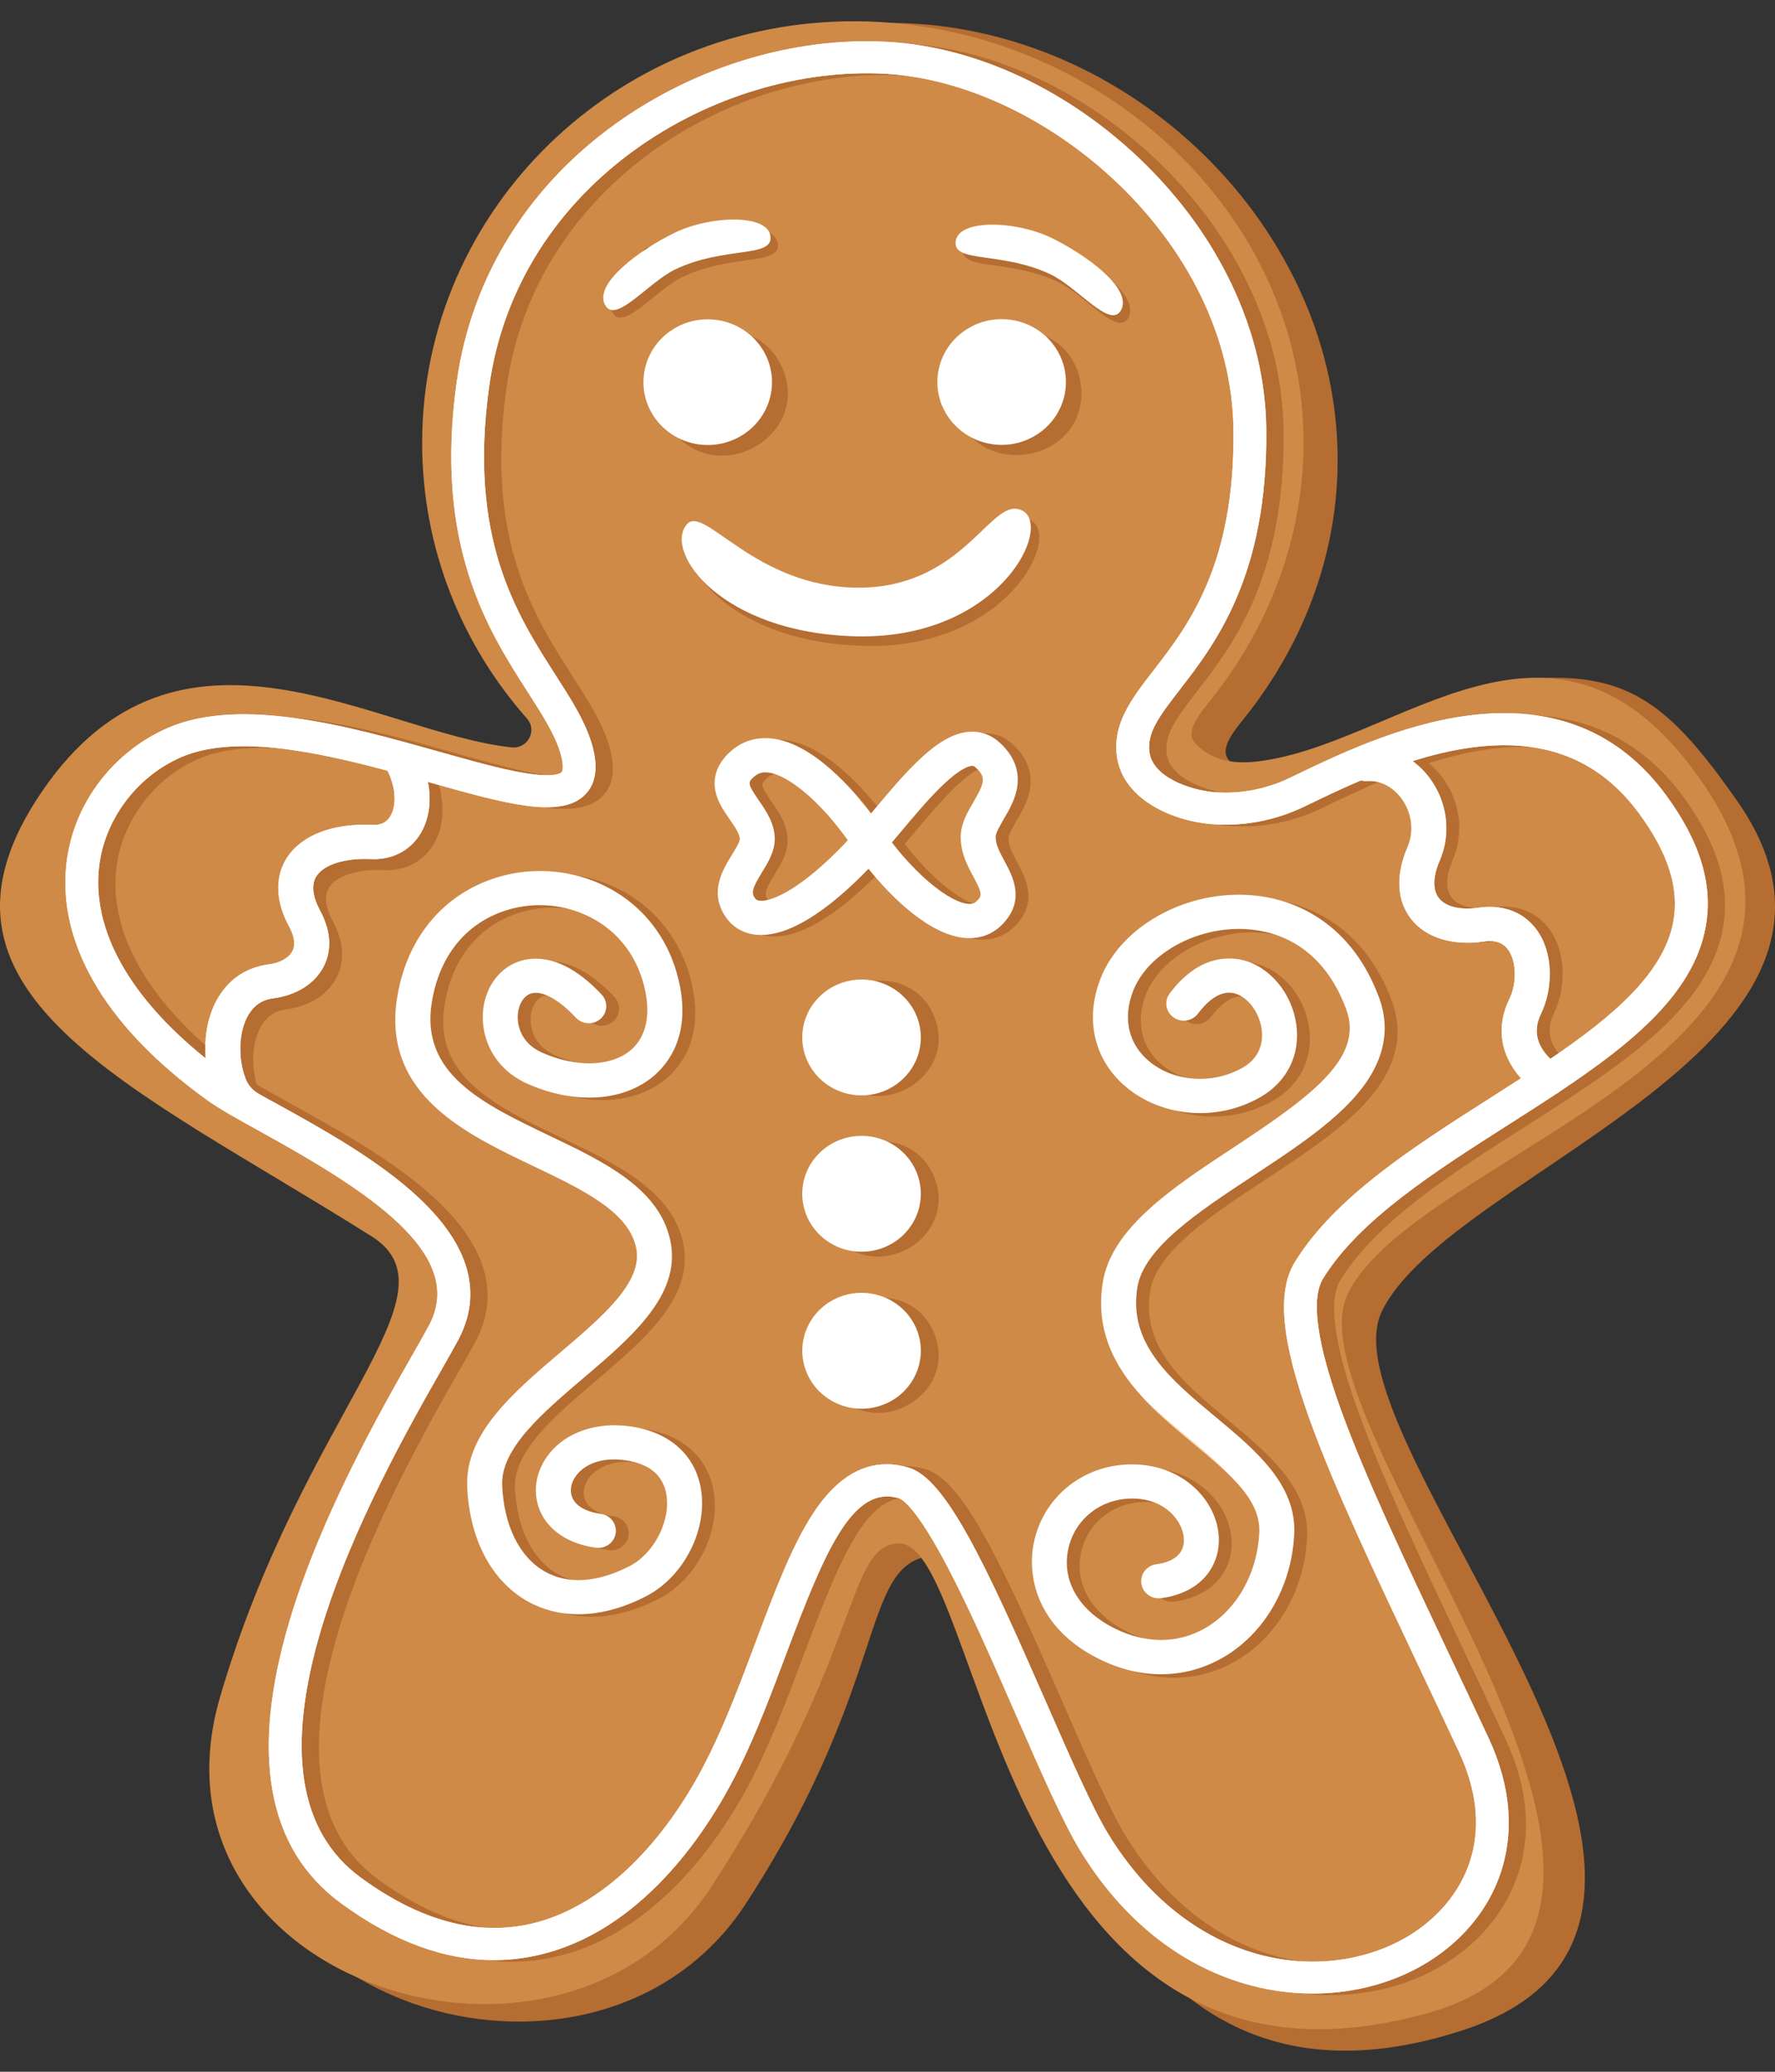 <svg xmlns="http://www.w3.org/2000/svg" width="48" height="56" viewBox="0 0 48 56" fill="none"><rect x="0" y="0" width="48" height="56" fill="#333333" stroke="none"/><path d="M46.976 21.647C45.161 19.052 44.05 18.18 41.491 18.337C39.206 18.478 36.998 20.842 34.851 21.062C34.093 21.14 33.575 20.932 33.231 20.548C32.954 20.237 33.399 19.725 33.658 19.4C35.179 17.494 36.148 15.127 36.173 12.529C36.233 6.21 30.587 0.667 24.12 0.618C17.634 0.568 12.338 6.12 12.338 12.447C12.338 15.293 13.406 17.897 15.172 19.895C15.461 20.222 15.189 20.723 14.75 20.675C11.069 20.265 5.766 16.466 2.07 21.846C-1.686 27.315 4.425 29.771 10.965 33.888C13.432 35.441 9.123 38.646 6.872 46.346C4.62 54.046 16.082 57.746 20.176 51.447C24.269 45.147 23.153 42.034 25.453 42.034C27.753 42.034 28.029 58.593 39.517 54.891C48.777 51.907 35.67 38.947 37.368 35.447C39.212 31.646 51.593 28.247 46.976 21.647Z" fill="#B56D31"></path><path d="M46.054 21.174C42.06 15.342 37.818 20.189 33.929 20.59C33.171 20.668 32.652 20.46 32.309 20.075C32.032 19.765 32.476 19.252 32.736 18.927C34.257 17.021 35.225 14.655 35.251 12.056C35.312 5.738 29.643 0.624 23.176 0.575C16.69 0.525 11.416 5.648 11.416 11.974C11.416 14.821 12.484 17.424 14.25 19.422C14.539 19.749 14.267 20.251 13.828 20.202C10.147 19.793 4.844 15.994 1.149 21.374C-2.608 26.842 3.503 29.298 10.043 33.415C12.51 34.968 8.202 38.174 5.95 45.874C3.699 53.574 15.161 57.274 19.254 50.974C23.347 44.674 22.867 41.776 24.293 41.719C26.591 41.627 26.959 57.651 38.595 54.419C47.396 51.974 34.749 38.475 36.446 34.974C38.29 31.174 51.03 28.441 46.054 21.174V21.174Z" fill="#CF8A47"></path><path d="M34.326 31.199C34.326 31.461 34.178 31.672 33.994 31.672C33.811 31.672 33.662 31.461 33.662 31.199C33.662 30.938 33.811 30.727 33.994 30.727C34.178 30.727 34.326 30.938 34.326 31.199Z" fill="#8C4B00"></path><path d="M17.831 7.017C17.851 7.211 17.757 7.38 17.62 7.394C17.484 7.408 17.356 7.261 17.336 7.066C17.316 6.871 17.41 6.702 17.547 6.688C17.683 6.675 17.811 6.822 17.831 7.017Z" fill="#8C4B00"></path><path d="M29.245 10.537C29.038 8.111 25.354 8.591 25.814 10.992C26.313 12.991 29.314 12.586 29.245 10.537Z" fill="#B56D31"></path><path d="M28.088 11.714C28.873 11.174 29.061 10.115 28.508 9.348C27.955 8.581 26.87 8.397 26.086 8.938C25.301 9.478 25.113 10.538 25.666 11.304C26.219 12.071 27.303 12.255 28.088 11.714Z" fill="white"></path><path d="M18.348 11.834C19.619 13.057 21.754 11.765 21.221 10.118C20.581 8.144 17.542 8.811 17.841 10.872C17.896 11.235 18.077 11.579 18.348 11.834Z" fill="#B56D31"></path><path d="M20.246 11.639C20.986 11.041 21.09 9.97 20.478 9.248C19.866 8.525 18.77 8.423 18.031 9.021C17.291 9.619 17.187 10.69 17.799 11.412C18.411 12.135 19.506 12.236 20.246 11.639Z" fill="white"></path><path d="M18.799 14.436C19.269 13.875 20.625 16.135 23.435 16.145C26.137 16.153 26.955 13.922 27.709 14.012C28.879 14.152 27.447 17.551 23.388 17.46C19.738 17.378 18.172 15.185 18.799 14.436H18.799Z" fill="#B56D31"></path><path d="M18.572 14.176C19.041 13.615 20.397 15.876 23.208 15.885C25.909 15.893 26.727 13.662 27.482 13.753C28.651 13.893 27.219 17.291 23.16 17.2C19.51 17.118 17.944 14.925 18.571 14.176H18.572Z" fill="white"></path><path d="M21.034 6.596C20.963 5.977 19.4 6.028 18.434 6.501C17.467 6.975 16.273 7.866 16.553 8.433C16.835 9 17.715 7.839 18.468 7.482C19.791 6.855 21.101 7.184 21.034 6.596V6.596Z" fill="#B56D31"></path><path d="M20.836 6.391C20.765 5.772 19.202 5.823 18.235 6.296C17.269 6.77 16.074 7.661 16.355 8.228C16.637 8.795 17.517 7.634 18.27 7.277C19.593 6.65 20.903 6.979 20.836 6.391V6.391Z" fill="white"></path><path d="M26.041 6.734C26.112 6.116 27.676 6.166 28.642 6.64C29.608 7.114 30.803 8.005 30.522 8.572C30.241 9.138 29.36 7.978 28.607 7.621C27.285 6.994 25.975 7.323 26.041 6.735V6.734Z" fill="#B56D31"></path><path d="M25.843 6.529C25.914 5.91 27.477 5.961 28.444 6.435C29.41 6.909 30.605 7.8 30.324 8.367C30.043 8.933 29.162 7.773 28.409 7.416C27.087 6.789 25.776 7.118 25.843 6.53V6.529Z" fill="white"></path><path d="M35.97 53.93C35.344 53.93 34.71 53.839 34.094 53.655C32.309 53.122 30.777 51.874 29.666 50.046C29.208 49.293 28.596 47.894 27.948 46.414C27.343 45.03 26.717 43.6 26.122 42.459C25.233 40.752 24.848 40.565 24.78 40.544C23.544 40.177 22.804 41.882 21.734 44.733C21.342 45.779 20.936 46.86 20.447 47.853C19.851 49.064 19.099 50.144 18.273 50.976C17.287 51.969 16.211 52.61 15.072 52.88C14.661 52.978 14.246 53.027 13.828 53.027C12.467 53.027 11.076 52.51 9.677 51.481C7.687 50.017 7.224 47.447 8.301 43.843C9.15 41.001 10.766 38.167 11.633 36.645C11.811 36.334 11.964 36.065 12.068 35.871C13.104 33.936 10.394 32.228 7.53 30.644C6.925 30.31 6.403 30.021 6.067 29.779C4.641 28.751 3.595 27.648 2.958 26.502C2.383 25.468 2.149 24.425 2.262 23.401C2.352 22.583 2.672 21.801 3.186 21.139C3.665 20.522 4.291 20.033 4.994 19.726C6.984 18.856 9.942 19.689 12.319 20.358C13.194 20.604 14.02 20.837 14.653 20.941C15.453 21.073 15.626 20.948 15.652 20.921C15.687 20.886 15.723 20.721 15.604 20.348C15.448 19.857 15.119 19.344 14.738 18.75C13.668 17.08 12.202 14.795 12.815 10.384C13.019 8.92 13.521 7.555 14.308 6.327C15.033 5.193 15.981 4.203 17.125 3.383C19.277 1.841 21.953 1.036 24.467 1.176C26.89 1.311 29.422 2.507 31.413 4.458C32.41 5.437 33.204 6.537 33.772 7.729C34.38 9.007 34.696 10.327 34.71 11.654C34.754 15.608 33.319 17.462 32.37 18.688C31.785 19.444 31.483 19.862 31.55 20.375C31.641 21.061 32.668 21.402 33.294 21.456C33.991 21.516 34.704 21.381 35.357 21.066L35.419 21.036C36.58 20.475 38.336 19.626 40.172 19.387C42.454 19.089 44.253 19.812 45.519 21.536C46.456 22.813 46.804 23.988 46.585 25.131C46.166 27.317 43.769 28.844 41.231 30.462C39.263 31.716 37.227 33.013 36.247 34.6C35.91 35.145 36.073 36.342 36.731 38.16C37.383 39.959 38.432 42.177 39.647 44.746C39.998 45.486 40.359 46.252 40.725 47.035C41.335 48.341 41.43 49.643 41.001 50.799C40.611 51.847 39.795 52.733 38.702 53.291C37.875 53.714 36.931 53.929 35.968 53.929L35.97 53.93ZM24.443 39.625C24.636 39.625 24.835 39.655 25.038 39.716C26.049 40.017 27.12 42.318 28.763 46.074C29.399 47.528 30 48.9 30.428 49.604C32.542 53.08 35.984 53.705 38.292 52.525C39.789 51.759 41.114 49.956 39.919 47.396C39.555 46.614 39.193 45.85 38.843 45.11C37.619 42.523 36.561 40.288 35.896 38.45C35.113 36.288 34.987 34.963 35.488 34.153C36.574 32.397 38.696 31.045 40.747 29.737C43.122 28.224 45.365 26.795 45.714 24.973C45.887 24.075 45.587 23.116 44.798 22.043C43.723 20.579 42.249 19.991 40.29 20.247C38.599 20.468 36.922 21.278 35.812 21.813L35.751 21.843C34.952 22.229 34.076 22.394 33.217 22.32C32.094 22.224 30.819 21.609 30.671 20.486C30.554 19.599 31.068 18.935 31.663 18.166C32.592 16.966 33.864 15.322 33.824 11.664C33.767 6.536 28.72 2.28 24.416 2.041C19.86 1.788 14.466 4.95 13.694 10.502C13.124 14.601 14.436 16.647 15.49 18.291C15.903 18.936 16.261 19.494 16.451 20.091C16.655 20.731 16.6 21.215 16.286 21.528C15.623 22.19 14.134 21.771 12.074 21.191C9.836 20.561 7.051 19.777 5.356 20.517C4.153 21.043 3.285 22.212 3.143 23.494C2.938 25.345 4.164 27.33 6.593 29.082C6.885 29.294 7.386 29.57 7.966 29.891C9.18 30.562 10.691 31.397 11.783 32.415C13.17 33.71 13.53 35.008 12.853 36.273C12.744 36.477 12.588 36.75 12.408 37.067C11.557 38.559 9.973 41.338 9.152 44.086C8.188 47.309 8.544 49.564 10.21 50.788C11.816 51.97 13.381 52.39 14.862 52.038C16.69 51.604 18.434 49.941 19.647 47.477C20.118 46.522 20.516 45.461 20.901 44.435C21.404 43.095 21.879 41.829 22.463 40.941C23.04 40.066 23.703 39.625 24.442 39.625L24.443 39.625Z" fill="#B56D31"></path><path d="M6.54 30.059C6.348 30.059 6.168 29.944 6.097 29.759C5.833 29.067 5.783 28.019 6.265 27.234C6.569 26.74 7.035 26.44 7.611 26.366C7.917 26.326 8.156 26.194 8.253 26.011C8.365 25.799 8.268 25.529 8.166 25.34C7.666 24.413 7.915 23.778 8.107 23.482C8.506 22.869 9.351 22.546 10.424 22.595C10.639 22.605 10.793 22.532 10.895 22.375C11.062 22.116 11.091 21.6 10.778 21.033C10.654 20.808 10.74 20.528 10.971 20.407C11.201 20.286 11.488 20.37 11.611 20.595C12.052 21.395 12.084 22.265 11.696 22.868C11.413 23.307 10.933 23.544 10.38 23.519C9.677 23.487 9.112 23.663 8.906 23.979C8.723 24.259 8.858 24.64 9.004 24.91C9.378 25.605 9.259 26.124 9.094 26.437C8.851 26.895 8.356 27.203 7.736 27.283C7.447 27.321 7.231 27.461 7.077 27.712C6.773 28.207 6.8 28.954 6.983 29.437C7.075 29.676 6.95 29.942 6.705 30.032C6.651 30.051 6.595 30.061 6.54 30.061V30.059Z" fill="#B56D31"></path><path d="M42.203 29.616C42.115 29.616 42.027 29.592 41.948 29.543C41.908 29.518 41.554 29.289 41.281 28.878C41.008 28.47 40.768 27.811 41.167 26.991C41.377 26.56 41.358 25.957 41.125 25.648C41.036 25.531 40.873 25.382 40.476 25.438C39.627 25.558 38.911 25.338 38.511 24.832C38.119 24.336 38.084 23.645 38.412 22.887C38.597 22.461 38.533 21.955 38.247 21.568C38.01 21.247 37.663 21.073 37.319 21.099C37.058 21.12 36.831 20.93 36.809 20.676C36.788 20.421 36.982 20.198 37.243 20.178C37.92 20.124 38.581 20.441 39.014 21.026C39.493 21.674 39.596 22.525 39.283 23.248C39.094 23.684 39.086 24.047 39.261 24.267C39.445 24.501 39.839 24.594 40.341 24.523C40.988 24.431 41.538 24.636 41.887 25.099C42.385 25.76 42.332 26.75 42.022 27.388C41.85 27.741 41.868 28.063 42.075 28.374C42.238 28.619 42.457 28.762 42.459 28.763C42.679 28.901 42.743 29.187 42.602 29.402C42.512 29.54 42.359 29.615 42.204 29.615L42.203 29.616Z" fill="#B56D31"></path><path d="M31.748 45.35C31.194 45.35 30.628 45.213 30.073 44.939C28.482 44.155 28.111 42.825 28.295 41.842C28.512 40.68 29.46 39.816 30.654 39.691C31.335 39.62 31.983 39.788 32.479 40.163C32.932 40.506 33.23 40.998 33.295 41.514C33.391 42.281 32.95 43.129 31.745 43.293C31.487 43.328 31.247 43.151 31.212 42.898C31.176 42.645 31.356 42.412 31.615 42.377C32.144 42.305 32.408 42.039 32.356 41.627C32.295 41.142 31.758 40.507 30.755 40.611C29.982 40.692 29.367 41.253 29.226 42.008C29.067 42.856 29.544 43.643 30.499 44.114C31.337 44.528 32.202 44.524 32.934 44.105C33.79 43.615 34.352 42.621 34.401 41.511C34.44 40.625 33.593 39.921 32.612 39.105C31.965 38.567 31.297 38.011 30.811 37.332C30.226 36.514 30.017 35.666 30.172 34.738C30.416 33.272 32.088 32.173 33.705 31.109C35.856 29.696 37.229 28.672 36.752 27.377C36.057 25.492 34.643 25.205 33.862 25.203C33.858 25.203 33.853 25.203 33.849 25.203C32.578 25.203 31.348 25.928 30.983 26.894C30.704 27.633 30.866 28.322 31.427 28.785C32.101 29.341 33.134 29.412 33.942 28.959C34.482 28.655 34.501 28.17 34.464 27.907C34.398 27.446 34.081 27.032 33.726 26.944C33.326 26.845 32.97 27.188 32.741 27.494C32.586 27.699 32.29 27.744 32.08 27.593C31.869 27.442 31.823 27.153 31.978 26.947C32.742 25.927 33.547 25.946 33.958 26.047C34.689 26.228 35.282 26.941 35.401 27.78C35.518 28.606 35.149 29.346 34.413 29.759C33.83 30.087 33.17 30.228 32.504 30.168C31.876 30.11 31.277 29.871 30.817 29.491C29.946 28.773 29.676 27.682 30.095 26.573C30.599 25.241 32.175 24.277 33.848 24.277C33.854 24.277 33.859 24.277 33.865 24.277C34.665 24.28 35.421 24.508 36.051 24.936C36.764 25.42 37.299 26.136 37.641 27.063C37.988 28.002 37.737 28.937 36.897 29.84C36.213 30.574 35.206 31.236 34.233 31.876C32.783 32.83 31.283 33.815 31.105 34.886C30.849 36.424 32.003 37.384 33.225 38.399C34.297 39.291 35.405 40.212 35.346 41.55C35.283 42.969 34.542 44.254 33.412 44.901C32.891 45.199 32.327 45.349 31.748 45.349L31.748 45.35Z" fill="#B56D31"></path><path d="M45.052 21.491C43.786 19.767 41.987 19.044 39.705 19.342C37.869 19.581 36.114 20.43 34.952 20.991L34.89 21.021C34.237 21.336 33.523 21.471 32.827 21.411C32.201 21.358 31.174 21.017 31.083 20.33C31.016 19.817 31.318 19.399 31.903 18.643C32.852 17.417 34.286 15.563 34.243 11.609C34.229 10.282 33.913 8.962 33.305 7.684C32.737 6.492 31.944 5.391 30.946 4.413C28.955 2.462 26.424 1.266 24 1.131C21.486 0.991 18.811 1.796 16.658 3.339C15.514 4.158 14.566 5.149 13.841 6.282C13.054 7.511 12.552 8.876 12.348 10.339C11.735 14.75 13.201 17.035 14.271 18.705C14.652 19.299 14.981 19.812 15.138 20.303C15.257 20.675 15.221 20.841 15.185 20.876C15.159 20.902 14.986 21.028 14.187 20.896C13.553 20.792 12.727 20.559 11.852 20.313C9.475 19.644 6.517 18.811 4.527 19.681C3.824 19.988 3.198 20.477 2.719 21.094C2.205 21.756 1.886 22.538 1.795 23.356C1.682 24.38 1.916 25.423 2.491 26.457C3.128 27.603 4.174 28.706 5.601 29.735C5.936 29.977 6.458 30.265 7.063 30.599C9.927 32.183 12.637 33.89 11.601 35.827C11.497 36.02 11.344 36.289 11.167 36.6C10.299 38.122 8.684 40.957 7.834 43.798C6.757 47.403 7.22 49.972 9.21 51.436C10.609 52.465 12 52.982 13.361 52.982C13.779 52.982 14.194 52.933 14.605 52.835C15.744 52.565 16.821 51.924 17.806 50.931C18.632 50.099 19.384 49.019 19.981 47.808C20.47 46.815 20.875 45.734 21.268 44.689C22.338 41.837 23.077 40.132 24.313 40.499C24.381 40.52 24.766 40.707 25.655 42.414C26.25 43.555 26.876 44.986 27.481 46.369C28.129 47.849 28.741 49.248 29.199 50.001C30.31 51.83 31.842 53.077 33.627 53.61C34.243 53.794 34.877 53.885 35.503 53.885C36.466 53.885 37.408 53.67 38.236 53.247C39.329 52.688 40.145 51.803 40.535 50.755C40.964 49.599 40.869 48.297 40.26 46.991C39.894 46.207 39.532 45.441 39.181 44.701C37.967 42.133 36.917 39.915 36.265 38.115C35.607 36.298 35.444 35.1 35.781 34.555C36.762 32.969 38.797 31.672 40.765 30.417C41.206 30.137 41.642 29.859 42.064 29.579C42.105 29.56 42.142 29.535 42.176 29.505C44.138 28.199 45.78 26.859 46.119 25.087C46.338 23.944 45.989 22.768 45.052 21.492L45.052 21.491ZM5.917 26.938C5.608 27.44 5.517 28.052 5.562 28.608C3.509 26.964 2.489 25.15 2.677 23.448C2.818 22.166 3.687 20.997 4.889 20.471C6.309 19.851 8.494 20.3 10.481 20.833C10.739 21.361 10.705 21.833 10.547 22.077C10.446 22.236 10.291 22.307 10.076 22.297C9.003 22.248 8.159 22.571 7.76 23.185C7.567 23.48 7.318 24.115 7.818 25.043C7.92 25.232 8.018 25.501 7.905 25.714C7.808 25.897 7.569 26.029 7.264 26.068C6.687 26.143 6.221 26.443 5.918 26.937L5.917 26.938ZM40.28 29.691C38.228 30.999 36.106 32.351 35.021 34.106C34.52 34.917 34.646 36.242 35.429 38.404C36.094 40.241 37.152 42.476 38.376 45.064C38.726 45.804 39.087 46.568 39.452 47.349C40.647 49.91 39.322 51.713 37.824 52.478C35.516 53.658 32.074 53.034 29.96 49.558C29.533 48.854 28.932 47.481 28.296 46.027C26.653 42.272 25.582 39.97 24.571 39.67C24.367 39.609 24.169 39.579 23.975 39.579C23.237 39.579 22.573 40.019 21.997 40.895C21.412 41.783 20.937 43.049 20.434 44.389C20.049 45.416 19.651 46.476 19.181 47.431C17.968 49.895 16.224 51.558 14.396 51.992C12.915 52.344 11.35 51.924 9.743 50.742C8.078 49.518 7.722 47.263 8.685 44.04C9.507 41.292 11.09 38.513 11.941 37.021C12.122 36.704 12.278 36.431 12.387 36.227C13.064 34.962 12.703 33.664 11.316 32.369C10.226 31.351 8.714 30.516 7.5 29.845C7.19 29.674 6.904 29.515 6.659 29.372C6.672 29.296 6.665 29.216 6.635 29.139C6.451 28.657 6.424 27.909 6.728 27.414C6.883 27.163 7.098 27.022 7.387 26.985C8.008 26.905 8.503 26.597 8.745 26.139C8.911 25.826 9.029 25.308 8.655 24.612C8.51 24.342 8.375 23.962 8.558 23.681C8.763 23.365 9.328 23.189 10.032 23.221C10.585 23.247 11.064 23.009 11.347 22.57C11.602 22.175 11.675 21.665 11.572 21.135C11.584 21.138 11.595 21.142 11.606 21.145C13.666 21.725 15.155 22.144 15.819 21.482C16.132 21.169 16.188 20.685 15.984 20.045C15.793 19.448 15.436 18.89 15.022 18.245C13.969 16.601 12.657 14.555 13.227 10.456C13.999 4.904 19.393 1.742 23.949 1.995C28.253 2.235 33.3 6.49 33.356 11.618C33.397 15.276 32.124 16.92 31.195 18.12C30.601 18.889 30.087 19.553 30.203 20.44C30.351 21.563 31.627 22.178 32.749 22.274C33.608 22.348 34.484 22.183 35.283 21.797L35.345 21.767C35.761 21.566 36.257 21.326 36.803 21.094C36.856 21.109 36.912 21.116 36.97 21.111C37.314 21.084 37.661 21.259 37.899 21.58C38.185 21.967 38.248 22.473 38.063 22.899C37.735 23.656 37.771 24.347 38.163 24.844C38.562 25.349 39.278 25.57 40.127 25.45C40.524 25.393 40.688 25.543 40.776 25.66C41.009 25.969 41.029 26.571 40.818 27.002C40.419 27.822 40.66 28.482 40.932 28.89C40.995 28.985 41.063 29.071 41.131 29.146C40.851 29.327 40.566 29.508 40.279 29.691H40.28ZM45.248 24.927C44.981 26.317 43.613 27.478 41.925 28.622C41.861 28.56 41.789 28.481 41.726 28.386C41.519 28.075 41.502 27.753 41.673 27.4C41.983 26.762 42.037 25.772 41.538 25.111C41.188 24.648 40.639 24.443 39.992 24.535C39.49 24.606 39.097 24.513 38.912 24.279C38.737 24.058 38.745 23.696 38.934 23.26C39.247 22.537 39.144 21.686 38.665 21.038C38.53 20.856 38.373 20.7 38.2 20.573C38.727 20.407 39.274 20.273 39.822 20.201C41.781 19.946 43.256 20.533 44.331 21.997C45.119 23.071 45.419 24.03 45.246 24.928L45.248 24.927Z" fill="#FFF5EB"></path><path d="M15.987 43.701C15.497 43.701 15.034 43.585 14.62 43.353C13.641 42.806 13.043 41.677 12.981 40.258C12.917 38.818 14.233 37.699 15.506 36.617C16.642 35.651 17.714 34.739 17.556 33.835C17.381 32.834 16.119 32.231 14.782 31.593C13.822 31.134 12.83 30.66 12.104 29.98C11.223 29.155 10.893 28.177 11.092 26.991C11.264 25.972 11.73 25.116 12.441 24.513C13.081 23.969 13.911 23.65 14.777 23.613C15.63 23.576 16.476 23.815 17.162 24.283C17.913 24.796 18.436 25.55 18.675 26.465C19.078 28.007 18.423 28.824 17.997 29.173C17.175 29.847 15.88 29.921 14.618 29.364C13.686 28.952 13.379 28.128 13.402 27.494C13.427 26.823 13.804 26.259 14.363 26.059C14.761 25.917 15.582 25.843 16.618 26.952C16.794 27.141 16.781 27.433 16.587 27.605C16.394 27.777 16.095 27.764 15.919 27.575C15.442 27.064 14.982 26.822 14.689 26.927C14.495 26.996 14.358 27.237 14.348 27.527C14.341 27.689 14.371 28.24 15.008 28.521C15.92 28.924 16.855 28.902 17.388 28.465C17.83 28.102 17.961 27.473 17.758 26.693C17.351 25.134 15.988 24.487 14.818 24.536C13.672 24.585 12.337 25.294 12.026 27.141C11.697 29.09 13.397 29.902 15.197 30.762C16.689 31.474 18.232 32.211 18.489 33.679C18.736 35.094 17.409 36.222 16.127 37.313C15.023 38.252 13.882 39.222 13.926 40.218C13.974 41.314 14.398 42.164 15.089 42.551C15.715 42.901 16.506 42.846 17.379 42.394C18.04 42.052 18.491 41.162 18.364 40.452C18.272 39.936 17.899 39.628 17.255 39.537C16.446 39.424 16.07 39.772 15.946 39.927C15.789 40.123 15.742 40.353 15.821 40.543C15.916 40.775 16.19 40.932 16.593 40.987C16.852 41.022 17.032 41.256 16.996 41.508C16.96 41.761 16.721 41.937 16.462 41.902C15.722 41.802 15.168 41.433 14.943 40.89C14.736 40.389 14.833 39.816 15.201 39.357C15.671 38.771 16.489 38.496 17.389 38.622C18.438 38.769 19.134 39.378 19.297 40.293C19.494 41.399 18.847 42.681 17.823 43.211C17.194 43.537 16.57 43.701 15.987 43.701H15.987Z" fill="#B56D31"></path><path d="M26.568 25.399C26.522 25.399 26.476 25.397 26.428 25.392C25.495 25.303 24.491 24.341 23.834 23.524C23.032 24.355 21.898 25.313 20.933 25.313C20.895 25.313 20.857 25.312 20.82 25.309C20.46 25.279 20.165 25.11 19.968 24.82C19.517 24.159 19.893 23.549 20.142 23.145C20.231 23 20.353 22.802 20.352 22.718C20.351 22.58 20.214 22.382 20.082 22.191C19.926 21.966 19.75 21.711 19.691 21.414C19.639 21.144 19.668 20.739 20.106 20.35C20.419 20.071 20.812 19.952 21.241 20.005C22.324 20.14 23.378 21.337 23.903 22.027C23.928 21.997 23.953 21.967 23.979 21.937C24.866 20.88 25.705 19.881 26.559 19.821C26.859 19.8 27.137 19.897 27.366 20.101C27.751 20.445 27.917 20.843 27.859 21.285C27.814 21.629 27.641 21.925 27.488 22.187C27.392 22.352 27.282 22.54 27.274 22.642C27.259 22.849 27.38 23.074 27.509 23.312C27.74 23.742 28.09 24.392 27.435 25.044C27.201 25.277 26.903 25.399 26.567 25.399L26.568 25.399ZM24.466 22.813C25.153 23.711 26.021 24.424 26.52 24.472C26.652 24.485 26.714 24.444 26.761 24.397C26.902 24.256 26.924 24.21 26.672 23.743C26.505 23.433 26.296 23.047 26.331 22.576C26.354 22.266 26.513 21.993 26.666 21.73C26.977 21.196 27.02 21.045 26.727 20.783C26.683 20.743 26.656 20.742 26.627 20.744C26.548 20.749 26.316 20.811 25.844 21.261C25.478 21.61 25.088 22.075 24.71 22.524C24.628 22.622 24.547 22.719 24.466 22.814V22.813ZM21.044 20.917C20.927 20.917 20.832 20.955 20.743 21.034C20.576 21.183 20.545 21.209 20.866 21.674C21.067 21.964 21.294 22.294 21.299 22.709C21.303 23.055 21.117 23.356 20.953 23.622C20.697 24.039 20.66 24.167 20.756 24.308C20.787 24.354 20.82 24.381 20.899 24.388C21.245 24.416 22.046 24.035 23.166 22.869C23.201 22.831 23.238 22.793 23.274 22.753C22.549 21.734 21.684 20.992 21.122 20.922C21.095 20.919 21.069 20.917 21.044 20.917Z" fill="#B56D31"></path><path d="M31.402 45.256C30.848 45.256 30.281 45.119 29.726 44.845C28.135 44.061 27.765 42.731 27.948 41.748C28.165 40.586 29.113 39.722 30.308 39.598C30.988 39.527 31.636 39.694 32.132 40.069C32.586 40.412 32.883 40.904 32.948 41.42C33.045 42.187 32.603 43.035 31.398 43.199C31.14 43.234 30.901 43.057 30.865 42.805C30.829 42.551 31.01 42.318 31.268 42.283C31.798 42.211 32.061 41.945 32.009 41.533C31.948 41.048 31.412 40.413 30.409 40.517C29.635 40.598 29.02 41.16 28.879 41.914C28.721 42.762 29.197 43.549 30.152 44.021C30.99 44.434 31.855 44.431 32.587 44.011C33.443 43.521 34.005 42.527 34.054 41.417C34.094 40.532 33.246 39.827 32.265 39.011C31.619 38.473 30.95 37.918 30.464 37.238C29.88 36.421 29.67 35.572 29.825 34.645C30.069 33.179 31.741 32.079 33.359 31.016C35.509 29.602 36.883 28.578 36.405 27.283C35.71 25.398 34.296 25.111 33.515 25.109C33.511 25.109 33.506 25.109 33.502 25.109C32.232 25.109 31.001 25.834 30.636 26.801C30.357 27.539 30.519 28.229 31.081 28.692C31.754 29.247 32.788 29.318 33.595 28.865C34.135 28.561 34.154 28.076 34.117 27.814C34.052 27.352 33.735 26.938 33.38 26.85C32.979 26.751 32.623 27.095 32.394 27.4C32.239 27.606 31.944 27.65 31.733 27.499C31.522 27.349 31.476 27.059 31.631 26.853C32.395 25.834 33.2 25.852 33.611 25.953C34.342 26.134 34.935 26.847 35.054 27.686C35.171 28.512 34.802 29.252 34.067 29.665C33.483 29.993 32.823 30.134 32.157 30.074C31.529 30.017 30.93 29.777 30.47 29.397C29.6 28.679 29.33 27.588 29.749 26.48C30.252 25.147 31.829 24.184 33.502 24.184C33.507 24.184 33.512 24.184 33.518 24.184C34.318 24.187 35.074 24.414 35.705 24.843C36.417 25.326 36.952 26.042 37.294 26.969C37.641 27.909 37.39 28.843 36.55 29.746C35.867 30.48 34.86 31.142 33.886 31.782C32.436 32.736 30.936 33.721 30.758 34.792C30.503 36.33 31.657 37.29 32.878 38.306C33.95 39.197 35.058 40.119 34.999 41.456C34.936 42.876 34.196 44.16 33.065 44.807C32.545 45.106 31.98 45.255 31.401 45.255L31.402 45.256Z" fill="white"></path><path d="M15.641 43.634C15.15 43.634 14.688 43.519 14.273 43.287C13.294 42.739 12.697 41.611 12.634 40.191C12.57 38.751 13.886 37.632 15.159 36.55C16.295 35.584 17.367 34.672 17.21 33.769C17.035 32.768 15.772 32.165 14.435 31.526C13.475 31.067 12.483 30.594 11.757 29.913C10.877 29.089 10.546 28.111 10.746 26.925C10.918 25.906 11.384 25.049 12.094 24.447C12.735 23.903 13.565 23.584 14.431 23.547C15.283 23.51 16.13 23.748 16.816 24.216C17.566 24.729 18.09 25.483 18.328 26.398C18.731 27.941 18.076 28.757 17.65 29.107C16.828 29.781 15.533 29.854 14.272 29.298C13.339 28.886 13.033 28.061 13.056 27.427C13.081 26.756 13.458 26.193 14.017 25.993C14.415 25.85 15.236 25.777 16.272 26.886C16.448 27.074 16.434 27.366 16.241 27.538C16.048 27.71 15.749 27.697 15.573 27.508C15.096 26.998 14.636 26.755 14.343 26.86C14.149 26.93 14.012 27.171 14.001 27.46C13.995 27.623 14.025 28.174 14.662 28.454C15.574 28.858 16.509 28.835 17.042 28.398C17.484 28.036 17.615 27.407 17.412 26.627C17.005 25.068 15.642 24.42 14.472 24.469C13.326 24.518 11.991 25.227 11.68 27.074C11.351 29.023 13.051 29.835 14.851 30.695C16.343 31.407 17.886 32.144 18.142 33.612C18.39 35.027 17.063 36.156 15.78 37.247C14.677 38.185 13.536 39.156 13.58 40.151C13.628 41.247 14.052 42.097 14.743 42.484C15.369 42.834 16.16 42.779 17.033 42.328C17.694 41.985 18.145 41.095 18.018 40.385C17.926 39.869 17.553 39.561 16.909 39.471C16.1 39.357 15.724 39.705 15.6 39.86C15.443 40.056 15.396 40.286 15.475 40.476C15.57 40.708 15.844 40.865 16.247 40.92C16.506 40.955 16.686 41.189 16.65 41.441C16.614 41.694 16.375 41.87 16.116 41.835C15.376 41.735 14.822 41.366 14.597 40.823C14.39 40.322 14.487 39.749 14.855 39.29C15.325 38.704 16.143 38.429 17.043 38.555C18.092 38.703 18.788 39.311 18.951 40.226C19.148 41.332 18.501 42.614 17.476 43.144C16.848 43.47 16.224 43.634 15.641 43.634V43.634Z" fill="white"></path><path d="M26.22 25.358C26.174 25.358 26.128 25.356 26.08 25.352C25.148 25.262 24.143 24.3 23.486 23.483C22.684 24.314 21.55 25.272 20.586 25.272C20.547 25.272 20.51 25.271 20.472 25.268C20.112 25.238 19.817 25.07 19.62 24.779C19.17 24.118 19.545 23.508 19.794 23.104C19.883 22.959 20.005 22.761 20.005 22.677C20.003 22.539 19.867 22.341 19.734 22.15C19.578 21.925 19.402 21.67 19.344 21.373C19.291 21.103 19.32 20.698 19.758 20.309C20.072 20.03 20.465 19.911 20.893 19.964C21.976 20.099 23.031 21.296 23.555 21.986C23.581 21.956 23.606 21.926 23.631 21.896C24.519 20.839 25.358 19.84 26.211 19.78C26.512 19.759 26.79 19.856 27.019 20.06C27.404 20.404 27.57 20.802 27.512 21.244C27.467 21.587 27.294 21.884 27.141 22.145C27.045 22.311 26.935 22.499 26.927 22.601C26.912 22.808 27.033 23.033 27.162 23.271C27.393 23.701 27.743 24.351 27.088 25.003C26.854 25.236 26.556 25.358 26.22 25.358L26.22 25.358ZM24.119 22.771C24.806 23.669 25.674 24.383 26.173 24.431C26.305 24.444 26.367 24.402 26.413 24.356C26.555 24.215 26.576 24.169 26.325 23.702C26.157 23.391 25.949 23.005 25.984 22.534C26.007 22.224 26.166 21.952 26.319 21.689C26.63 21.155 26.673 21.004 26.38 20.742C26.335 20.702 26.309 20.7 26.279 20.702C26.201 20.708 25.968 20.769 25.497 21.219C25.131 21.568 24.741 22.033 24.363 22.482C24.281 22.581 24.2 22.677 24.119 22.772V22.771ZM20.696 20.876C20.579 20.876 20.484 20.914 20.395 20.993C20.228 21.142 20.197 21.169 20.519 21.633C20.72 21.923 20.947 22.253 20.951 22.668C20.955 23.014 20.769 23.315 20.605 23.581C20.349 23.998 20.312 24.126 20.409 24.267C20.439 24.313 20.472 24.34 20.551 24.347C20.897 24.375 21.698 23.994 22.818 22.828C22.854 22.79 22.89 22.752 22.927 22.712C22.202 21.692 21.336 20.951 20.774 20.881C20.747 20.878 20.722 20.876 20.696 20.876Z" fill="white"></path><path d="M30.851 37.717C31.276 38.189 31.777 38.605 32.265 39.012C32.647 39.329 33.008 39.63 33.304 39.931C32.98 39.564 32.547 39.204 32.084 38.818C31.663 38.469 31.234 38.111 30.851 37.717H30.851Z" fill="#F7D4AF"></path><path d="M23.39 21.772C23.237 21.582 23.055 21.37 22.851 21.16C23.056 21.386 23.234 21.607 23.374 21.791C23.38 21.785 23.385 21.779 23.39 21.772V21.772Z" fill="#F7D4AF"></path><path d="M45.052 21.491C43.786 19.767 41.987 19.044 39.705 19.342C37.869 19.581 36.114 20.43 34.952 20.991L34.89 21.021C34.237 21.336 33.523 21.471 32.827 21.411C32.201 21.358 31.174 21.017 31.083 20.33C31.016 19.817 31.318 19.399 31.903 18.643C32.852 17.417 34.286 15.563 34.243 11.609C34.229 10.282 33.913 8.962 33.305 7.684C32.737 6.492 31.944 5.391 30.946 4.413C28.955 2.462 26.424 1.266 24 1.131C21.486 0.991 18.811 1.796 16.658 3.339C15.514 4.158 14.566 5.149 13.841 6.282C13.054 7.511 12.552 8.876 12.348 10.339C11.735 14.75 13.201 17.035 14.271 18.705C14.652 19.299 14.981 19.812 15.138 20.303C15.257 20.675 15.221 20.841 15.185 20.876C15.159 20.902 14.986 21.028 14.187 20.896C13.553 20.792 12.727 20.559 11.852 20.313C9.475 19.644 6.517 18.811 4.527 19.681C3.824 19.988 3.198 20.477 2.719 21.094C2.205 21.756 1.886 22.538 1.795 23.356C1.682 24.38 1.916 25.423 2.491 26.457C3.128 27.603 4.174 28.706 5.601 29.735C5.936 29.977 6.458 30.265 7.063 30.599C9.927 32.183 12.637 33.89 11.601 35.827C11.497 36.02 11.344 36.289 11.167 36.6C10.299 38.122 8.684 40.957 7.834 43.798C6.757 47.403 7.22 49.972 9.21 51.436C10.609 52.465 12 52.982 13.361 52.982C13.779 52.982 14.194 52.933 14.605 52.835C15.744 52.565 16.821 51.924 17.806 50.931C18.632 50.099 19.384 49.019 19.981 47.808C20.47 46.815 20.875 45.734 21.267 44.689C22.338 41.837 23.077 40.132 24.313 40.499C24.381 40.52 24.766 40.707 25.655 42.414C26.25 43.555 26.876 44.986 27.481 46.369C28.129 47.849 28.741 49.248 29.199 50.001C30.31 51.83 31.842 53.077 33.627 53.61C34.243 53.794 34.877 53.885 35.503 53.885C36.466 53.885 37.408 53.67 38.236 53.247C39.329 52.688 40.145 51.803 40.535 50.755C40.964 49.599 40.869 48.297 40.26 46.991C39.894 46.207 39.532 45.441 39.181 44.701C37.967 42.133 36.917 39.915 36.265 38.115C35.607 36.298 35.444 35.1 35.781 34.555C36.762 32.969 38.797 31.672 40.765 30.417C41.206 30.137 41.642 29.859 42.064 29.579C42.105 29.56 42.142 29.535 42.176 29.505C44.138 28.199 45.78 26.859 46.119 25.087C46.338 23.944 45.989 22.768 45.052 21.491ZM5.917 26.938C5.608 27.44 5.517 28.052 5.562 28.608C3.509 26.964 2.489 25.15 2.677 23.448C2.818 22.166 3.687 20.997 4.889 20.471C6.309 19.851 8.494 20.3 10.481 20.833C10.739 21.361 10.705 21.833 10.547 22.077C10.446 22.236 10.291 22.307 10.076 22.297C9.003 22.248 8.159 22.571 7.76 23.185C7.567 23.48 7.318 24.115 7.818 25.043C7.92 25.232 8.018 25.501 7.905 25.714C7.808 25.897 7.569 26.029 7.264 26.068C6.687 26.143 6.221 26.443 5.917 26.938ZM40.28 29.691C38.228 30.999 36.106 32.351 35.021 34.106C34.52 34.917 34.646 36.242 35.429 38.403C36.094 40.241 37.152 42.476 38.376 45.064C38.726 45.804 39.087 46.568 39.452 47.349C40.647 49.91 39.322 51.713 37.824 52.478C35.516 53.658 32.074 53.034 29.96 49.558C29.533 48.854 28.932 47.481 28.296 46.027C26.653 42.272 25.582 39.97 24.571 39.67C24.367 39.609 24.169 39.579 23.975 39.579C23.237 39.579 22.573 40.019 21.997 40.895C21.412 41.783 20.937 43.049 20.434 44.389C20.049 45.416 19.651 46.476 19.181 47.431C17.968 49.895 16.224 51.558 14.396 51.992C12.915 52.344 11.35 51.924 9.743 50.742C8.078 49.518 7.722 47.263 8.685 44.04C9.507 41.292 11.09 38.513 11.941 37.021C12.122 36.704 12.278 36.431 12.387 36.227C13.064 34.962 12.703 33.664 11.316 32.369C10.226 31.351 8.714 30.516 7.5 29.845C7.093 29.62 6.784 29.526 6.635 29.139C6.451 28.657 6.424 27.909 6.728 27.414C6.883 27.163 7.098 27.022 7.387 26.985C8.008 26.905 8.503 26.597 8.745 26.139C8.911 25.826 9.029 25.308 8.655 24.612C8.51 24.342 8.375 23.962 8.558 23.681C8.763 23.365 9.328 23.189 10.032 23.221C10.585 23.247 11.064 23.009 11.347 22.57C11.602 22.175 11.675 21.665 11.572 21.135C11.584 21.138 11.595 21.142 11.606 21.145C13.666 21.725 15.155 22.144 15.819 21.482C16.132 21.169 16.188 20.685 15.984 20.045C15.793 19.448 15.436 18.89 15.022 18.245C13.969 16.601 12.657 14.555 13.227 10.456C13.999 4.904 19.393 1.742 23.949 1.995C28.253 2.235 33.3 6.49 33.356 11.618C33.397 15.276 32.124 16.92 31.195 18.12C30.601 18.889 30.087 19.553 30.203 20.44C30.351 21.563 31.627 22.178 32.749 22.274C33.608 22.348 34.484 22.183 35.283 21.797L35.345 21.767C35.761 21.566 36.257 21.326 36.803 21.094C36.856 21.109 36.912 21.116 36.97 21.111C37.314 21.084 37.661 21.259 37.899 21.58C38.185 21.967 38.248 22.473 38.063 22.899C37.735 23.656 37.771 24.347 38.163 24.844C38.562 25.349 39.278 25.57 40.127 25.45C40.524 25.393 40.688 25.543 40.776 25.66C41.009 25.969 41.029 26.571 40.818 27.002C40.419 27.822 40.66 28.482 40.932 28.89C40.995 28.985 41.063 29.071 41.131 29.146C40.851 29.327 40.567 29.508 40.28 29.691ZM45.248 24.927C44.981 26.317 43.613 27.478 41.925 28.622C41.861 28.56 41.789 28.481 41.726 28.386C41.519 28.075 41.502 27.753 41.673 27.4C41.983 26.762 42.037 25.772 41.538 25.111C41.188 24.648 40.639 24.443 39.992 24.535C39.49 24.606 39.097 24.513 38.912 24.279C38.737 24.058 38.745 23.696 38.934 23.26C39.247 22.537 39.144 21.686 38.665 21.038C38.53 20.856 38.373 20.7 38.2 20.573C38.727 20.407 39.274 20.273 39.822 20.201C41.781 19.946 43.256 20.533 44.331 21.997C45.119 23.071 45.42 24.029 45.248 24.927Z" fill="white"></path><path d="M22.658 29.18C23.831 30.307 25.798 29.116 25.307 27.598C24.718 25.778 21.916 26.392 22.191 28.293C22.242 28.628 22.409 28.945 22.658 29.18V29.18Z" fill="#B56D31"></path><path d="M23.298 29.608C24.183 29.608 24.901 28.907 24.901 28.043C24.901 27.178 24.183 26.477 23.298 26.477C22.413 26.477 21.695 27.178 21.695 28.043C21.695 28.907 22.413 29.608 23.298 29.608Z" fill="white"></path><path d="M22.658 33.522C23.831 34.649 25.798 33.458 25.307 31.939C24.718 30.12 21.916 30.734 22.191 32.635C22.242 32.97 22.409 33.286 22.658 33.522V33.522Z" fill="#B56D31"></path><path d="M23.298 33.835C24.183 33.835 24.901 33.134 24.901 32.269C24.901 31.404 24.183 30.703 23.298 30.703C22.413 30.703 21.695 31.404 21.695 32.269C21.695 33.134 22.413 33.835 23.298 33.835Z" fill="white"></path><path d="M22.658 37.746C23.831 38.873 25.798 37.682 25.307 36.164C24.718 34.344 21.916 34.959 22.191 36.859C22.242 37.194 22.409 37.511 22.658 37.747V37.746Z" fill="#B56D31"></path><path d="M23.906 37.961C24.725 37.633 25.117 36.718 24.782 35.918C24.446 35.118 23.51 34.735 22.691 35.062C21.872 35.39 21.48 36.305 21.816 37.105C22.151 37.906 23.087 38.288 23.906 37.961Z" fill="white"></path></svg>